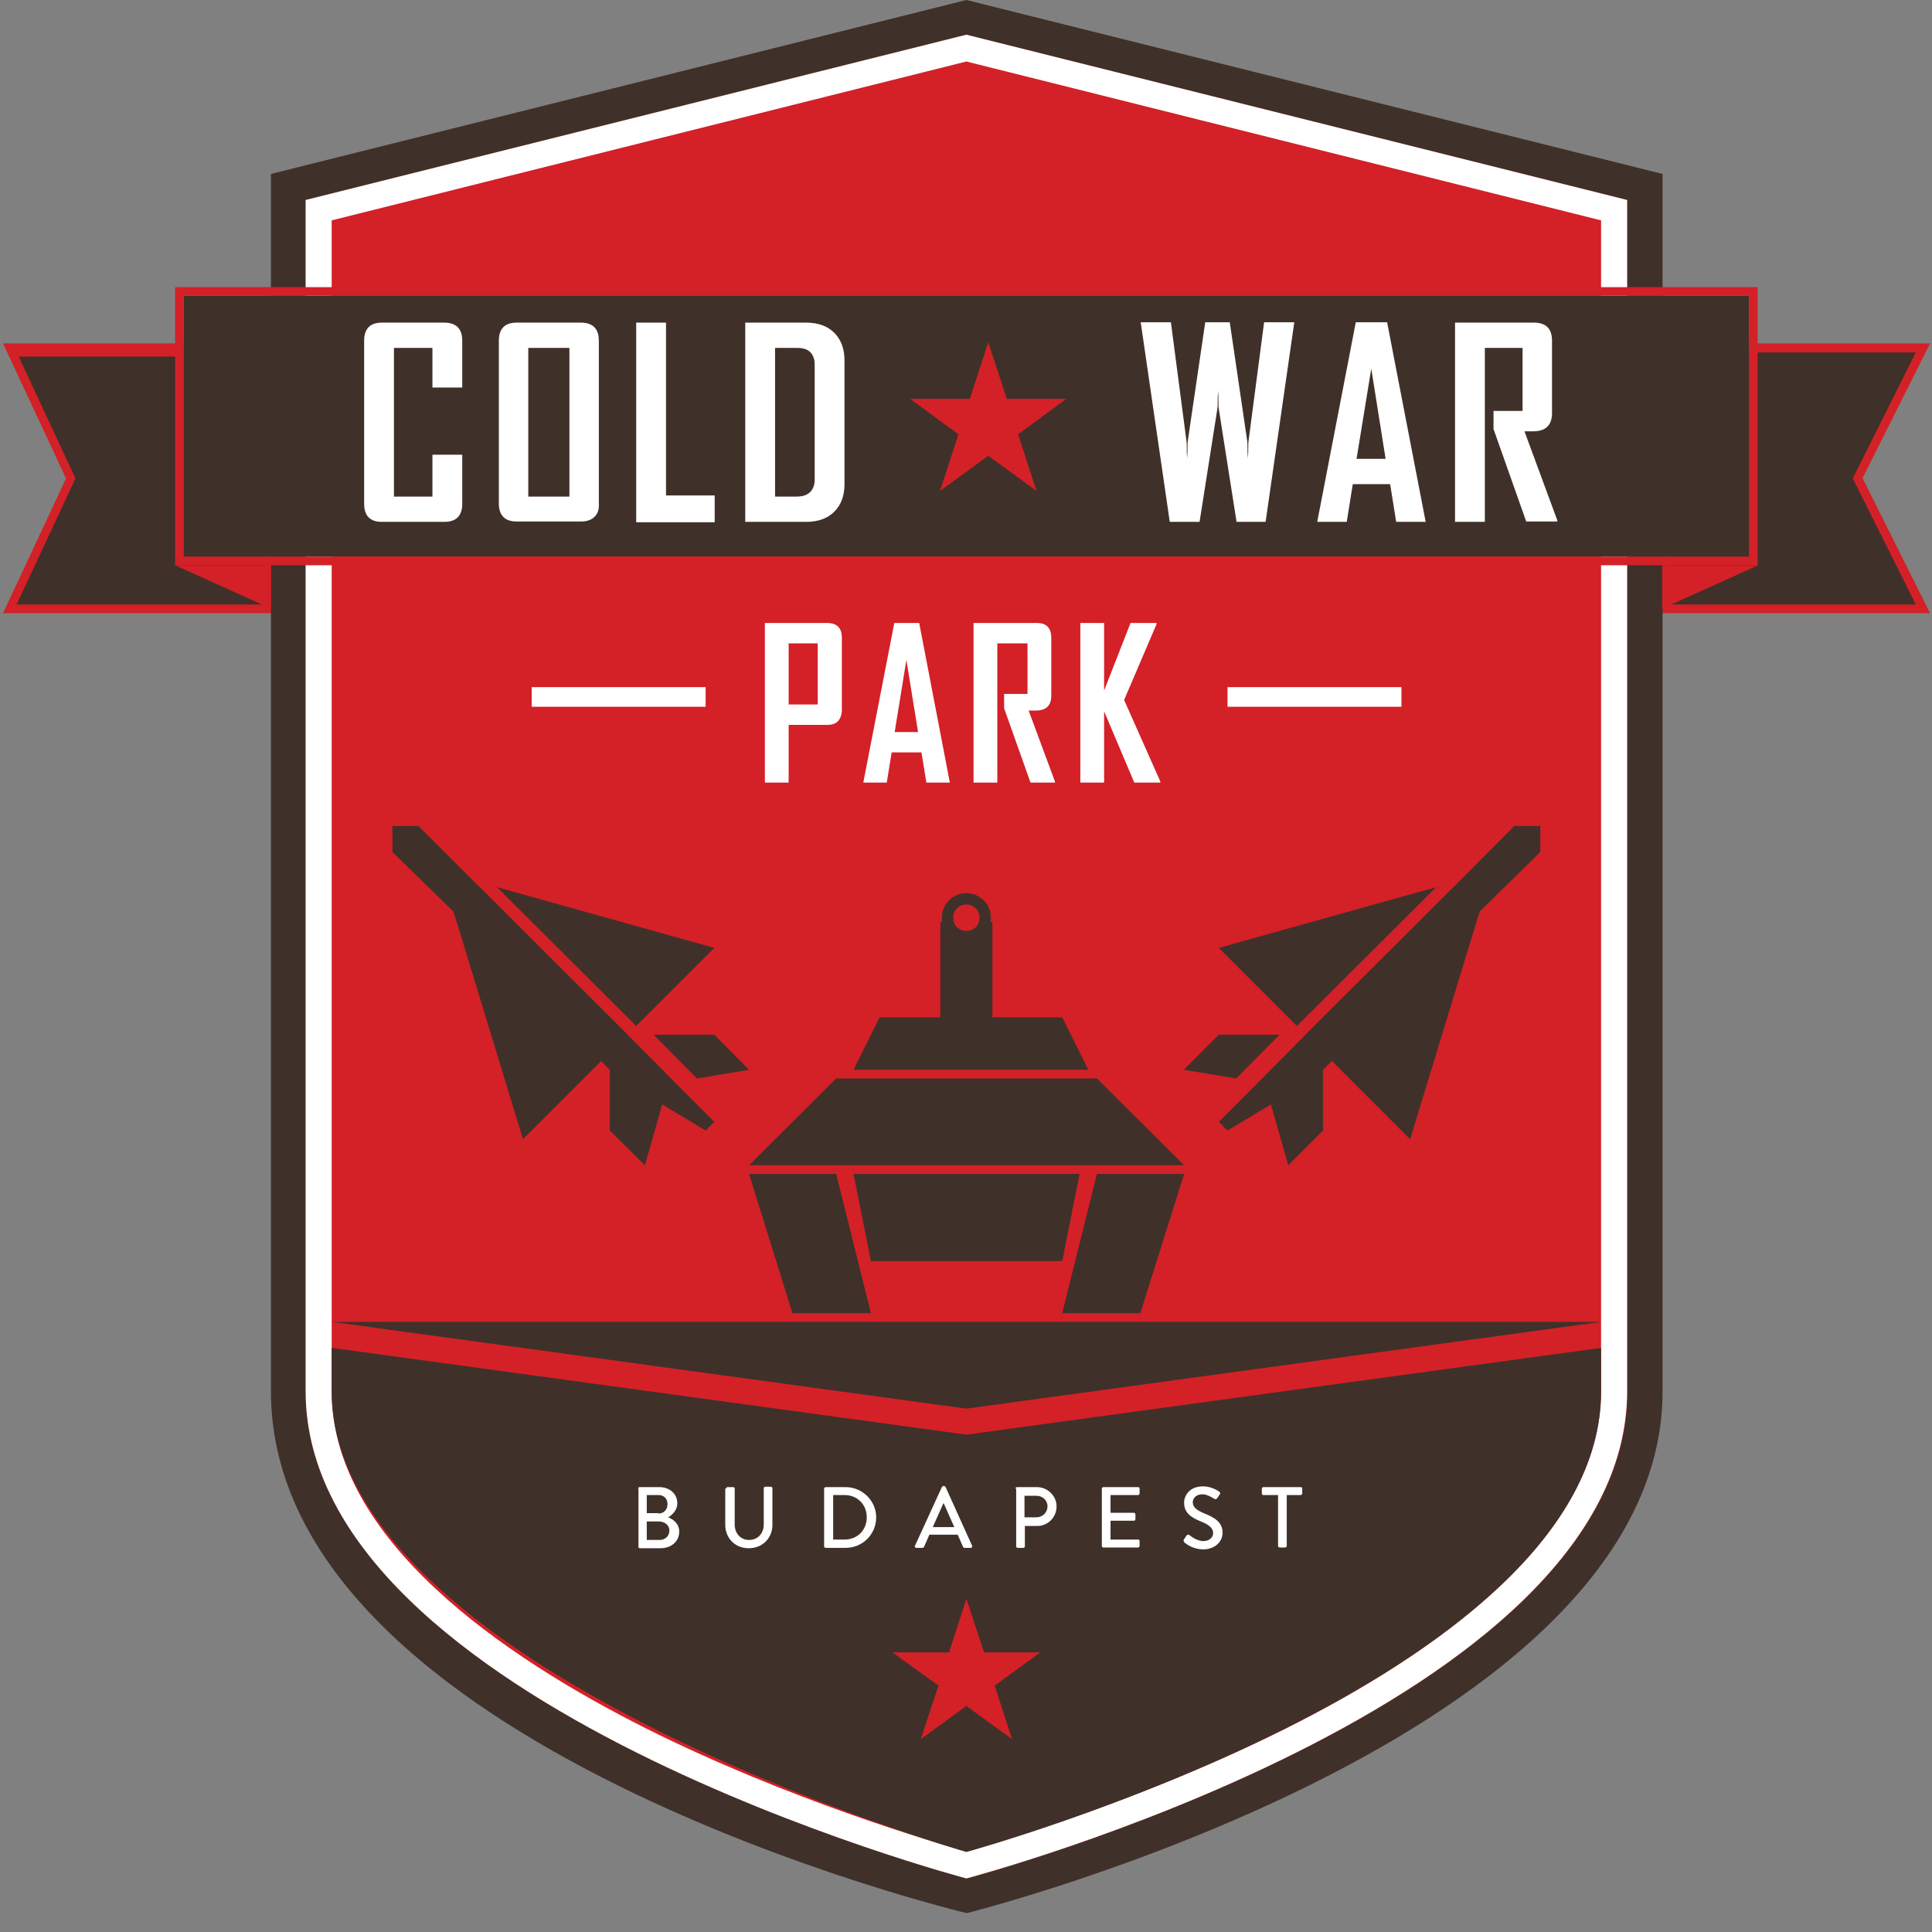 <?xml version="1.0" encoding="utf-8"?>
<!-- Generator: Adobe Illustrator 19.0.0, SVG Export Plug-In . SVG Version: 6.00 Build 0)  -->
<svg version="1.1" id="Layer_1" xmlns="http://www.w3.org/2000/svg" xmlns:xlink="http://www.w3.org/1999/xlink" x="0px" y="0px"
	 viewBox="0 0 512 512" style="enable-background:new 0 0 512 512;" xml:space="preserve">
<rect x="0" y="0" width="512" height="512" fill="#808080" stroke="none"/>
<style type="text/css">
	.st0{fill:#3F3129;}
	.st1{fill:#D42027;}
	.st2{fill:#FFFFFF;}
</style>
<g id="XMLID_20_">
	<polygon id="XMLID_15_" class="st0" points="509.6,161.3 440.5,161.3 440.5,92.2 509.6,92.2 492.3,126.8 	"/>
	<path id="XMLID_17_" class="st1" d="M511.5,162.5h-72.2V91h72.2l-17.9,35.7L511.5,162.5z M441.6,160.2h66.1l-16.7-33.4l16.7-33.4
		h-66.1V160.2z"/>
</g>
<g id="XMLID_14_">
	<polygon id="XMLID_3_" class="st0" points="71.8,161.3 2.6,161.3 18.8,126.8 2.6,92.2 71.8,92.2 	"/>
	<path id="XMLID_8_" class="st1" d="M72.9,162.5H0.8l16.7-35.7L0.8,91h72.1V162.5z M4.4,160.2h66.2V93.3H4.4L20,126.8L4.4,160.2z"/>
</g>
<path id="XMLID_57_" class="st0" d="M256.1,0L71.8,46.1c0,0,0,231,0,322.6c0,94.5,184.4,138.3,184.4,138.3s184.4-46.1,184.4-138.3
	c0-91.6,0-322.6,0-322.6L256.1,0z"/>
<g id="XMLID_2_">
	<path id="XMLID_6_" class="st1" d="M81,53L256.1,9.2L431.3,53c0,0,0,240.8,0,315.7c0,83-175.1,129.1-175.1,129.1S81,451.7,81,368.7
		C81,293.8,81,53,81,53z"/>
	<path id="XMLID_4_" class="st2" d="M256.1,16.3l168.2,42.1v310.3c0,39.3-45.4,70.3-83.6,89.4c-37.8,18.9-76.1,30.1-84.7,32.5
		c-8.6-2.4-46.9-13.6-84.7-32.5C133.3,439,87.9,408,87.9,368.7V58.4L256.1,16.3 M256.1,9.2L81,53c0,0,0,240.8,0,315.7
		c0,83,175.1,129.1,175.1,129.1s175.1-46.1,175.1-129.1c0-74.9,0-315.7,0-315.7L256.1,9.2L256.1,9.2z"/>
</g>
<path id="XMLID_56_" class="st0" d="M87.9,357.2l168.2,23l168.2-23c0,0,0,0,0,11.5c0,76.1-168.2,122.1-168.2,122.1
	S87.9,442.5,87.9,368.7V357.2z"/>
<polyline id="XMLID_55_" class="st0" points="87.9,350.3 256.1,373.3 424.4,350.3 "/>
<g id="XMLID_33_">
	<path id="XMLID_87_" class="st2" d="M169.1,394.5c0-0.2,0.2-0.4,0.4-0.4h5.2c2.8,0,4.8,1.8,4.8,4.3c0,1.8-1.3,3-2.4,3.7
		c1.2,0.5,2.9,1.6,2.9,3.8c0,2.6-2.1,4.4-5,4.4h-5.4c-0.3,0-0.4-0.2-0.4-0.4V394.5z M174.9,408.1c1.4,0,2.5-1.1,2.5-2.5
		c0-1.4-1.3-2.4-2.8-2.4h-3.2v4.9H174.9z M174.5,401.1c1.5,0,2.4-1.1,2.4-2.5c0-1.4-0.9-2.4-2.4-2.4h-3.1v4.8H174.5z"/>
	<path id="XMLID_92_" class="st2" d="M192.4,394.5c0-0.2,0.2-0.4,0.4-0.4h1.5c0.3,0,0.4,0.2,0.4,0.4v9.5c0,2.3,1.5,4.1,3.8,4.1
		c2.4,0,3.9-1.8,3.9-4.1v-9.6c0-0.2,0.2-0.4,0.4-0.4h1.5c0.2,0,0.4,0.2,0.4,0.4v9.7c0,3.5-2.6,6.2-6.3,6.2c-3.6,0-6.2-2.7-6.2-6.2
		V394.5z"/>
	<path id="XMLID_94_" class="st2" d="M218.4,394.5c0-0.2,0.2-0.4,0.4-0.4h5.3c4.4,0,8.1,3.6,8.1,8c0,4.5-3.6,8.1-8.1,8.1h-5.3
		c-0.2,0-0.4-0.2-0.4-0.4V394.5z M223.8,408c3.4,0,5.9-2.5,5.9-5.9c0-3.4-2.5-5.9-5.9-5.9h-3V408H223.8z"/>
	<path id="XMLID_97_" class="st2" d="M242.5,409.6l7.1-15.5c0.1-0.1,0.3-0.3,0.4-0.3h0.2c0.1,0,0.3,0.1,0.4,0.3l7,15.5
		c0.1,0.3,0,0.6-0.4,0.6h-1.5c-0.3,0-0.4-0.1-0.5-0.3l-1.4-3.2h-7.5c-0.5,1.1-0.9,2.1-1.4,3.2c-0.1,0.2-0.3,0.3-0.5,0.3h-1.5
		C242.5,410.2,242.3,409.9,242.5,409.6z M252.9,404.7l-2.8-6.3H250l-2.8,6.3H252.9z"/>
	<path id="XMLID_100_" class="st2" d="M269.1,394.5c0-0.2,0.2-0.4,0.4-0.4h5.3c2.8,0,5.2,2.3,5.2,5.1c0,2.9-2.3,5.2-5.1,5.2h-3.3
		v5.4c0,0.2-0.2,0.4-0.4,0.4h-1.5c-0.3,0-0.4-0.2-0.4-0.4V394.5z M274.7,402.1c1.6,0,2.9-1.3,2.9-2.9c0-1.6-1.3-2.8-2.9-2.8h-3.2
		v5.7H274.7z"/>
	<path id="XMLID_103_" class="st2" d="M292,394.5c0-0.2,0.2-0.4,0.4-0.4h9.2c0.3,0,0.4,0.2,0.4,0.4v1.3c0,0.2-0.2,0.4-0.4,0.4h-7.3
		v4.7h6.2c0.2,0,0.4,0.2,0.4,0.4v1.3c0,0.3-0.2,0.4-0.4,0.4h-6.2v5h7.3c0.3,0,0.4,0.2,0.4,0.4v1.3c0,0.2-0.2,0.4-0.4,0.4h-9.2
		c-0.3,0-0.4-0.2-0.4-0.4V394.5z"/>
	<path id="XMLID_105_" class="st2" d="M313.8,407.9c0.2-0.3,0.4-0.6,0.6-0.9c0.2-0.3,0.5-0.4,0.8-0.2c0.1,0.1,1.9,1.6,3.7,1.6
		c1.6,0,2.6-1,2.6-2.1c0-1.4-1.2-2.3-3.5-3.2c-2.4-1-4.2-2.2-4.2-4.9c0-1.8,1.4-4.3,5-4.3c2.3,0,4,1.2,4.3,1.4
		c0.2,0.1,0.4,0.4,0.1,0.8c-0.2,0.3-0.4,0.6-0.6,0.9c-0.2,0.3-0.5,0.4-0.8,0.2c-0.2-0.1-1.8-1.2-3.1-1.2c-1.9,0-2.6,1.2-2.6,2.1
		c0,1.3,1,2.1,2.9,2.9c2.7,1.1,5,2.3,5,5.2c0,2.4-2.1,4.4-5.1,4.4c-2.8,0-4.6-1.5-5-1.8C313.7,408.4,313.5,408.3,313.8,407.9z"/>
	<path id="XMLID_107_" class="st2" d="M338.6,396.2h-3.8c-0.3,0-0.4-0.2-0.4-0.4v-1.3c0-0.2,0.2-0.4,0.4-0.4h9.9
		c0.3,0,0.4,0.2,0.4,0.4v1.3c0,0.2-0.2,0.4-0.4,0.4H341v13.5c0,0.2-0.2,0.4-0.4,0.4h-1.5c-0.2,0-0.4-0.2-0.4-0.4V396.2z"/>
</g>
<rect id="XMLID_53_" x="325.3" y="182.1" class="st2" width="46.1" height="5.2"/>
<rect id="XMLID_52_" x="140.9" y="182.1" class="st2" width="46.1" height="5.2"/>
<polygon id="XMLID_51_" class="st1" points="256.1,423.7 260.8,437.9 275.7,437.9 263.6,446.7 268.2,460.9 256.1,452.1 244,460.9 
	248.7,446.7 236.5,437.9 251.5,437.9 "/>
<g id="XMLID_90_">
	<polygon id="XMLID_50_" class="st0" points="198.5,308.8 221.6,285.8 290.7,285.8 313.8,308.8 	"/>
	<polygon id="XMLID_49_" class="st0" points="226.2,283.5 288.4,283.5 281.5,269.6 233.1,269.6 	"/>
	<polygon id="XMLID_48_" class="st0" points="198.5,311.1 221.6,311.1 230.8,348 210,348 	"/>
	<polygon id="XMLID_47_" class="st0" points="290.7,311.1 313.8,311.1 302.2,348 281.5,348 	"/>
	<polygon id="XMLID_46_" class="st0" points="226.2,311.1 230.8,334.2 281.5,334.2 286.1,311.1 	"/>
	<rect id="XMLID_45_" x="249.2" y="244.3" class="st0" width="13.8" height="36.9"/>
</g>
<g id="XMLID_44_">
	<path id="XMLID_74_" class="st1" d="M256.1,248.1c-2.7,0-5-2.2-5-5c0-2.7,2.2-5,5-5c2.7,0,5,2.2,5,5
		C261.1,245.9,258.9,248.1,256.1,248.1z"/>
	<g id="XMLID_70_">
		<path id="XMLID_71_" class="st0" d="M256.1,239.7c1.9,0,3.5,1.5,3.5,3.5s-1.5,3.5-3.5,3.5s-3.5-1.5-3.5-3.5
			S254.2,239.7,256.1,239.7 M256.1,236.7c-3.6,0-6.5,2.9-6.5,6.5s2.9,6.5,6.5,6.5s6.5-2.9,6.5-6.5S259.7,236.7,256.1,236.7
			L256.1,236.7z"/>
	</g>
</g>
<g id="XMLID_77_">
	<path id="XMLID_43_" class="st0" d="M382.9,262.7"/>
	<polygon id="XMLID_42_" class="st0" points="373.7,301.9 392.1,241.6 408.2,225.8 408.2,218.9 401.3,218.9 385.2,235.1 346,274.2 	
		"/>
	<polygon id="XMLID_41_" class="st0" points="392.1,242 350.6,283.5 350.6,299.6 341.4,308.8 336.8,292.7 325.3,299.6 323,297.3 
		332.2,288.1 343.7,276.5 385.2,235.1 	"/>
	<polygon id="XMLID_40_" class="st0" points="380.6,235.1 323,251.2 343.7,271.9 	"/>
	<polygon id="XMLID_39_" class="st0" points="339.1,274.2 323,274.2 313.7,283.5 327.6,285.8 	"/>
</g>
<g id="XMLID_65_">
	<path id="XMLID_38_" class="st0" d="M129.4,262.7"/>
	<polygon id="XMLID_37_" class="st0" points="138.6,301.9 120.2,241.6 104,225.8 104,218.9 110.9,218.9 127.1,235.1 166.3,274.2 	
		"/>
	<polygon id="XMLID_36_" class="st0" points="120.2,242 161.6,283.5 161.6,299.6 170.9,308.8 175.5,292.7 187,299.6 189.3,297.3 
		180.1,288.1 168.6,276.5 127.1,235.1 	"/>
	<polygon id="XMLID_35_" class="st0" points="131.7,235.1 189.3,251.2 168.6,271.9 	"/>
	<polygon id="XMLID_34_" class="st0" points="173.2,274.2 189.3,274.2 198.5,283.5 184.7,285.8 	"/>
</g>
<g id="XMLID_9_">
	<rect id="XMLID_16_" x="48.7" y="78.4" class="st0" width="414.8" height="69.1"/>
	<path id="XMLID_10_" class="st1" d="M463.5,78.4v69.1H48.7V78.4H463.5 M465.8,76.1h-2.3H48.7h-2.3v2.3v69.1v2.3h2.3h414.8h2.3v-2.3
		V78.4V76.1L465.8,76.1z"/>
</g>
<g id="XMLID_1_">
	<path id="XMLID_22_" class="st2" d="M117.7,138.3h-16.5c-3.1,0-4.7-1.6-4.7-4.8V90.3c0-3.2,1.6-4.8,4.7-4.8h16.5
		c3.2,0,4.8,1.6,4.8,4.8v12.4h-7.9V92.2h-10.2v39.4h10.2v-11.1h7.9v13C122.5,136.7,120.9,138.3,117.7,138.3z"/>
	<path id="XMLID_24_" class="st2" d="M157.5,137c-0.8,0.8-2,1.2-3.5,1.2h-17.1c-3.1,0-4.7-1.6-4.7-4.8V90.3c0-3.2,1.6-4.8,4.7-4.8
		H154c1.5,0,2.7,0.4,3.5,1.2s1.2,2,1.2,3.6v43.1C158.8,135,158.4,136.2,157.5,137z M150.9,92.2h-10.9v39.4h10.9V92.2z"/>
	<path id="XMLID_27_" class="st2" d="M168.6,138.3V85.5h7.9v45.8h12.9v7.1H168.6z"/>
	<path id="XMLID_59_" class="st2" d="M221.1,135.6c-1.8,1.8-4.3,2.7-7.5,2.7h-16.1V85.5h16.1c3.2,0,5.7,0.9,7.5,2.7
		c1.8,1.8,2.7,4.3,2.7,7.3v32.8C223.8,131.4,222.9,133.8,221.1,135.6z M215.9,96.6c0-1.4-0.4-2.5-1.2-3.3s-2-1.1-3.4-1.1h-5.9v39.4
		h5.7c1.6,0,2.8-0.4,3.6-1.2c0.8-0.8,1.2-1.9,1.2-3.3V96.6z"/>
	<path id="XMLID_62_" class="st2" d="M335.4,138.3h-7.7l-4.7-29.9c-0.1-0.6-0.1-1.2-0.1-2c0-0.8,0-1.7-0.1-2.9
		c-0.1,1.2-0.1,2.1-0.1,2.9c0,0.8,0,1.4-0.1,2l-4.7,29.9H310l-7.7-52.9h8l4.1,31.3c0.1,0.6,0.1,1.3,0.1,2c0,0.7,0,1.7,0.1,2.8
		c0.1-1.2,0.1-2.1,0.1-2.8c0-0.7,0-1.4,0.1-2l4.6-31.3h6.5l4.6,31.3c0.1,0.6,0.1,1.3,0.1,2c0,0.7,0,1.6,0.1,2.8
		c0.1-1.2,0.1-2.1,0.1-2.8c0-0.7,0-1.4,0.1-2l4.1-31.3h8L335.4,138.3z"/>
	<path id="XMLID_64_" class="st2" d="M370,138.3l-1.6-10h-9.9l-1.6,10h-7.8v-0.1l10.2-52.8h8.3l10.2,52.8v0.1H370z M363.4,97.7
		l-3.9,23.9h7.7L363.4,97.7z"/>
	<path id="XMLID_68_" class="st2" d="M404.5,138.3l-8.7-24.6v-4.8h7.7V92.2h-10v46.1h-7.9V85.5h20.9c3.2,0,4.8,1.6,4.8,4.8v19.2
		c0,3.1-1.6,4.7-4.7,4.8H404l8.7,23.6v0.3H404.5z"/>
	<path id="XMLID_76_" class="st2" d="M222.1,191.1c-0.7,0.7-1.6,1-2.9,1H209v15.3h-6.3v-42.3h16.5c2.6,0,3.9,1.3,3.9,3.9v19.1
		C223.1,189.4,222.7,190.4,222.1,191.1z M216.7,170.5H209v16.2h7.7V170.5z"/>
	<path id="XMLID_80_" class="st2" d="M245.5,207.4l-1.3-8h-7.9l-1.3,8h-6.2v-0.1l8.2-42.2h6.6l8.1,42.2v0.1H245.5z M240.2,174.9
		l-3.1,19.1h6.2L240.2,174.9z"/>
	<path id="XMLID_83_" class="st2" d="M273.1,207.4l-7-19.7v-3.8h6.2v-13.4h-8v36.9H258v-42.3h16.8c2.5,0,3.8,1.3,3.8,3.9v15.4
		c0,2.5-1.3,3.8-3.8,3.9h-2.2l7,18.9v0.2H273.1z"/>
	<path id="XMLID_85_" class="st2" d="M300.6,207.4l-8-18.9v18.9h-6.3v-42.3h6.3V183l7-17.9h6.9v0.3l-8.6,20.1l9.6,21.6v0.3H300.6z"
		/>
</g>
<polygon id="XMLID_32_" class="st1" points="71.8,149.8 46.4,149.8 71.8,161.3 "/>
<polygon id="XMLID_31_" class="st1" points="440.5,149.8 465.9,149.8 440.5,161.3 "/>
<polygon id="XMLID_29_" class="st1" points="48.7,94.5 48.7,92.2 2.6,92.2 3.8,94.5 "/>
<polygon id="XMLID_28_" class="st1" points="261.9,90.7 266.8,105.7 282.6,105.7 269.8,115.1 274.7,130.1 261.9,120.8 249.1,130.1 
	254,115.1 241.2,105.7 257,105.7 "/>
</svg>
